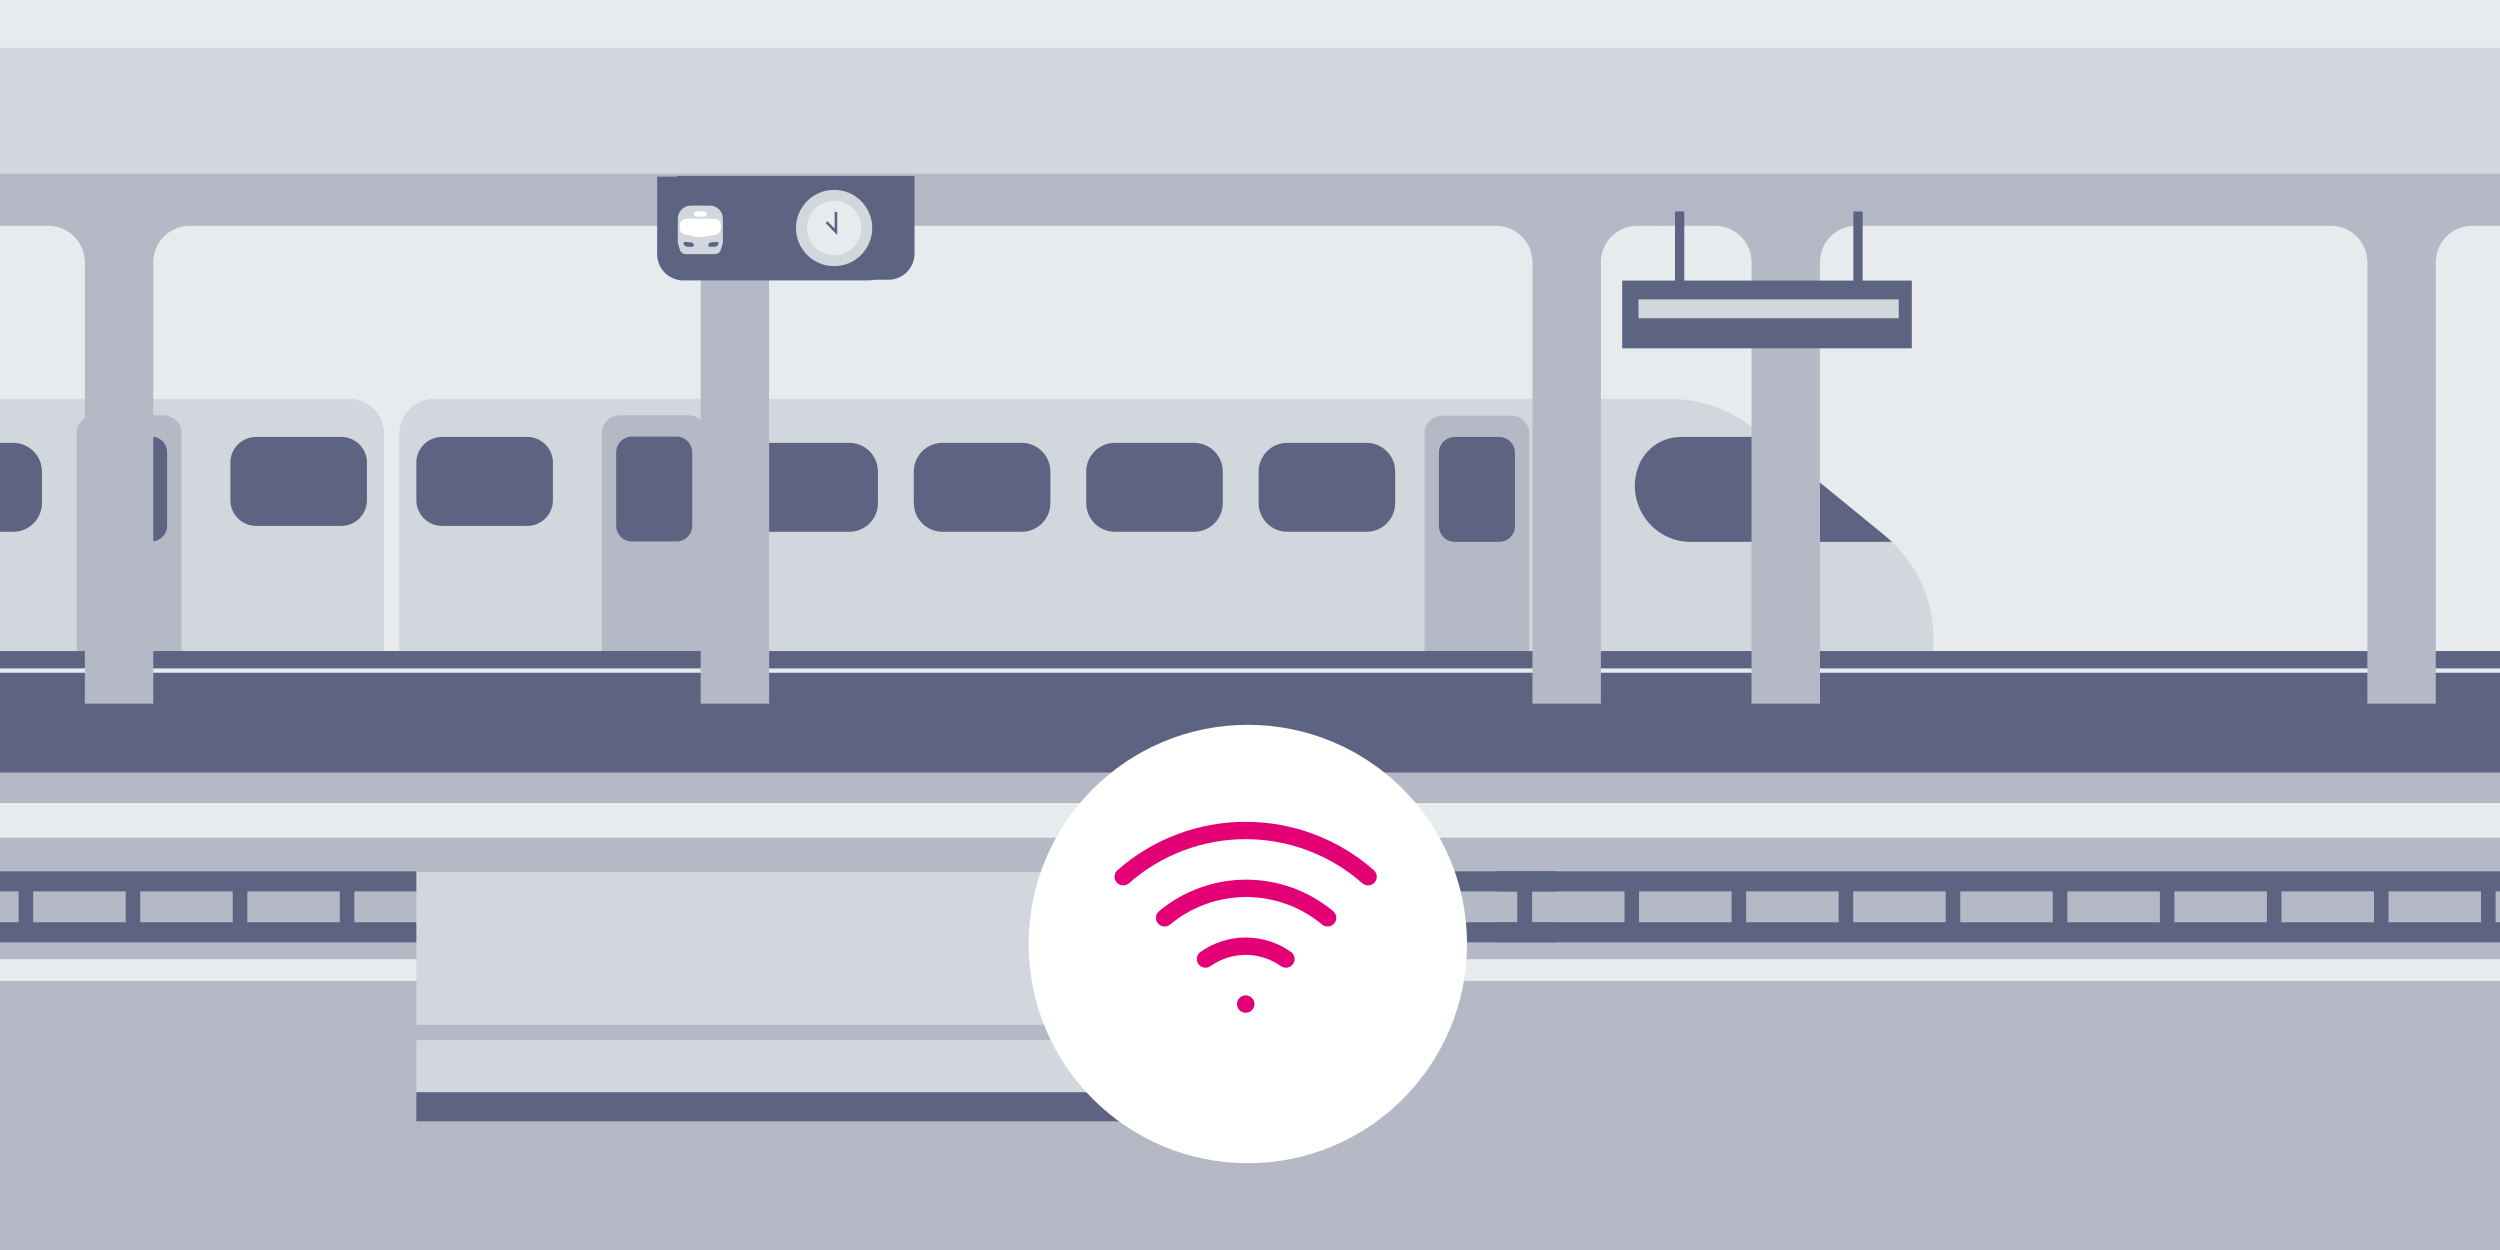 <svg width="576" height="288" viewBox="0 0 576 288" fill="none" xmlns="http://www.w3.org/2000/svg">
<g clip-path="url(#clip0_70_12925)">
<path fill-rule="evenodd" clip-rule="evenodd" d="M-15 288H590V0H-15V288Z" fill="#E8EBEE"/>
<path fill-rule="evenodd" clip-rule="evenodd" d="M-32 221H606V193H-32V221Z" fill="#B5B9C6"/>
<path fill-rule="evenodd" clip-rule="evenodd" d="M328.329 212.491H349.641V205.377H328.329V212.491ZM-17.025 212.491H4.287V205.377H-17.025V212.491ZM303.661 212.491H324.973V205.377H303.661V212.491ZM278.993 212.491H300.305V205.377H278.993V212.491ZM254.325 212.491H275.637V205.377H254.325V212.491ZM229.657 212.491H250.969V205.377H229.657V212.491ZM204.989 212.491H226.301V205.377H204.989V212.491ZM180.32 212.491H201.632V205.377H180.32V212.491ZM155.652 212.491H176.964V205.377H155.652V212.491ZM130.984 212.491H152.296V205.377H130.984V212.491ZM106.316 212.491H127.628V205.377H106.316V212.491ZM81.647 212.491H102.959V205.377H81.647V212.491ZM56.979 212.491H78.291V205.377H56.979V212.491ZM7.643 212.491H28.955V205.377H7.643V212.491ZM32.311 212.491H53.623V205.377H32.311V212.491ZM358.561 205.377V200.753H-25V205.377H-20.381V212.491H-25V217.114H358.561V212.491H352.997V205.377H358.561Z" fill="#5D6482"/>
<path fill-rule="evenodd" clip-rule="evenodd" d="M698.329 212.491H719.641V205.377H698.329V212.491ZM352.975 212.491H374.287V205.377H352.975V212.491ZM673.661 212.491H694.973V205.377H673.661V212.491ZM648.993 212.491H670.305V205.377H648.993V212.491ZM624.325 212.491H645.637V205.377H624.325V212.491ZM599.657 212.491H620.969V205.377H599.657V212.491ZM574.989 212.491H596.301V205.377H574.989V212.491ZM550.32 212.491H571.632V205.377H550.32V212.491ZM525.652 212.491H546.964V205.377H525.652V212.491ZM500.984 212.491H522.296V205.377H500.984V212.491ZM476.316 212.491H497.628V205.377H476.316V212.491ZM451.647 212.491H472.959V205.377H451.647V212.491ZM426.979 212.491H448.291V205.377H426.979V212.491ZM377.643 212.491H398.955V205.377H377.643V212.491ZM402.311 212.491H423.623V205.377H402.311V212.491ZM728.561 205.377V200.753H345V205.377H349.619V212.491H345V217.114H728.561V212.491H722.997V205.377H728.561Z" fill="#5D6482"/>
<path fill-rule="evenodd" clip-rule="evenodd" d="M-9 288H584V226H-9V288Z" fill="#B5B9C6"/>
<path fill-rule="evenodd" clip-rule="evenodd" d="M445.474 147.106V150.422H92V99.915C92 95.496 95.582 91.915 100 91.915H384.788C391.862 91.915 398.718 94.359 404.196 98.834L406.448 100.674L434.204 123.349C434.792 123.829 435.36 124.329 435.906 124.848C441.991 130.616 445.474 138.657 445.474 147.106Z" fill="#D2D6DD"/>
<path fill-rule="evenodd" clip-rule="evenodd" d="M435.906 124.848H389.559C380.628 124.848 374.406 115.982 377.442 107.582C378.19 105.509 379.549 103.782 381.271 102.574C382.994 101.364 385.08 100.674 387.284 100.674H406.448L434.204 123.349C434.792 123.829 435.36 124.33 435.906 124.848" fill="#5D6482"/>
<path fill-rule="evenodd" clip-rule="evenodd" d="M352.371 150.422H328.197V99.887C328.197 97.613 330.041 95.769 332.316 95.769H348.252C350.527 95.769 352.371 97.613 352.371 99.887V150.422Z" fill="#B5B9C6"/>
<path fill-rule="evenodd" clip-rule="evenodd" d="M345.412 124.847H335.156C333.151 124.847 331.525 123.222 331.525 121.217V104.304C331.525 102.299 333.151 100.674 335.156 100.674H345.412C347.417 100.674 349.043 102.299 349.043 104.304V121.217C349.043 123.222 347.417 124.847 345.412 124.847" fill="#5D6482"/>
<path fill-rule="evenodd" clip-rule="evenodd" d="M296.603 122.526H314.839C318.492 122.526 321.453 119.565 321.453 115.913V108.645C321.453 104.992 318.492 102.031 314.839 102.031H296.603C292.95 102.031 289.989 104.992 289.989 108.645V115.913C289.989 119.565 292.95 122.526 296.603 122.526" fill="#5D6482"/>
<path fill-rule="evenodd" clip-rule="evenodd" d="M101.843 121.169H121.479C124.745 121.169 127.393 118.521 127.393 115.255V106.588C127.393 103.322 124.745 100.674 121.479 100.674H101.843C98.577 100.674 95.929 103.322 95.929 106.588V115.255C95.929 118.521 98.577 121.169 101.843 121.169" fill="#5D6482"/>
<path fill-rule="evenodd" clip-rule="evenodd" d="M217.155 122.526H235.391C239.044 122.526 242.005 119.565 242.005 115.913V108.645C242.005 104.992 239.044 102.031 235.391 102.031H217.155C213.502 102.031 210.541 104.992 210.541 108.645V115.913C210.541 119.565 213.502 122.526 217.155 122.526" fill="#5D6482"/>
<path fill-rule="evenodd" clip-rule="evenodd" d="M256.879 122.526H275.115C278.768 122.526 281.729 119.565 281.729 115.913V108.645C281.729 104.992 278.768 102.031 275.115 102.031H256.879C253.226 102.031 250.265 104.992 250.265 108.645V115.913C250.265 119.565 253.226 122.526 256.879 122.526" fill="#5D6482"/>
<path fill-rule="evenodd" clip-rule="evenodd" d="M177.431 122.526H195.668C199.32 122.526 202.281 119.565 202.281 115.913V108.645C202.281 104.992 199.32 102.031 195.668 102.031H177.431C173.778 102.031 170.817 104.992 170.817 108.645V115.913C170.817 119.565 173.778 122.526 177.431 122.526" fill="#5D6482"/>
<path fill-rule="evenodd" clip-rule="evenodd" d="M162.815 150.335H138.641V99.8C138.641 97.525 140.485 95.681 142.76 95.681H158.696C160.971 95.681 162.815 97.525 162.815 99.8V150.335Z" fill="#B5B9C6"/>
<path fill-rule="evenodd" clip-rule="evenodd" d="M155.856 124.76H145.6C143.595 124.76 141.969 123.135 141.969 121.13V104.217C141.969 102.212 143.595 100.587 145.6 100.587H155.856C157.861 100.587 159.487 102.212 159.487 104.217V121.13C159.487 123.135 157.861 124.76 155.856 124.76" fill="#5D6482"/>
<path fill-rule="evenodd" clip-rule="evenodd" d="M-265 147.107V150.422H88.475V99.915C88.475 95.496 84.893 91.915 80.475 91.915H-204.313C-211.387 91.915 -218.243 94.359 -223.721 98.834L-225.973 100.674L-253.729 123.349C-254.317 123.829 -254.885 124.329 -255.431 124.848C-261.516 130.616 -265 138.657 -265 147.107Z" fill="#D2D6DD"/>
<path fill-rule="evenodd" clip-rule="evenodd" d="M78.632 121.169H58.995C55.729 121.169 53.081 118.521 53.081 115.255V106.588C53.081 103.322 55.729 100.674 58.995 100.674H78.632C81.898 100.674 84.546 103.322 84.546 106.588V115.255C84.546 118.521 81.898 121.169 78.632 121.169" fill="#5D6482"/>
<path fill-rule="evenodd" clip-rule="evenodd" d="M3.044 122.526H-15.193C-18.846 122.526 -21.807 119.565 -21.807 115.913V108.645C-21.807 104.992 -18.846 102.031 -15.193 102.031H3.044C6.696 102.031 9.658 104.992 9.658 108.645V115.913C9.658 119.565 6.696 122.526 3.044 122.526" fill="#5D6482"/>
<path fill-rule="evenodd" clip-rule="evenodd" d="M17.66 150.335H41.833V99.8C41.833 97.526 39.989 95.682 37.715 95.682H21.778C19.504 95.682 17.66 97.526 17.66 99.8V150.335Z" fill="#B5B9C6"/>
<path fill-rule="evenodd" clip-rule="evenodd" d="M24.618 124.76H34.875C36.88 124.76 38.505 123.135 38.505 121.13V104.217C38.505 102.212 36.88 100.587 34.875 100.587H24.618C22.613 100.587 20.988 102.212 20.988 104.217V121.13C20.988 123.135 22.613 124.76 24.618 124.76" fill="#5D6482"/>
<path fill-rule="evenodd" clip-rule="evenodd" d="M-32 185H607V150H-32V185Z" fill="#5D6482"/>
<path fill-rule="evenodd" clip-rule="evenodd" d="M-53 155H586V154H-53V155Z" fill="#E8EBEE"/>
<path fill-rule="evenodd" clip-rule="evenodd" d="M-32 185H607V178H-32V185Z" fill="#B5B9C6"/>
<path fill-rule="evenodd" clip-rule="evenodd" d="M766.6 30.573H382V52.022H395.14C399.785 52.022 403.55 55.787 403.55 60.431V162.12H419.316V60.431C419.316 55.787 423.081 52.022 427.726 52.022H537.029C541.673 52.022 545.439 55.787 545.439 60.431V162.12H561.204V60.431C561.204 55.787 564.969 52.022 569.614 52.022H728.666C733.31 52.022 737.076 55.787 737.076 60.431V162.12H752.841V60.431C752.841 55.787 756.606 52.022 761.251 52.022H766.6V30.573Z" fill="#B5B9C6"/>
<path fill-rule="evenodd" clip-rule="evenodd" d="M382.6 20.573H-2V52.022H11.14C15.785 52.022 19.55 55.787 19.55 60.431V162.12H35.316V60.431C35.316 55.787 39.081 52.022 43.725 52.022H153.029C157.673 52.022 161.439 55.787 161.439 60.431V162.12H177.204V60.431C177.204 55.787 180.969 52.022 185.614 52.022H344.666C349.31 52.022 353.076 55.787 353.076 60.431V162.12H368.841V60.431C368.841 55.787 372.606 52.022 377.251 52.022H382.6V20.573Z" fill="#B5B9C6"/>
<path fill-rule="evenodd" clip-rule="evenodd" d="M-32 40H608V11H-32V40Z" fill="#D2D6DD"/>
<path fill-rule="evenodd" clip-rule="evenodd" d="M429.157 64.643V48.727H427.014V64.643H388.06V48.727H385.917V64.643H373.756V80.253H440.482V64.643H429.157Z" fill="#5D6482"/>
<path fill-rule="evenodd" clip-rule="evenodd" d="M204.677 64.457H162.105C158.772 64.457 156.071 61.756 156.071 58.424V40.533H210.71V58.424C210.71 61.756 208.009 64.457 204.677 64.457" fill="#5D6482"/>
<path fill-rule="evenodd" clip-rule="evenodd" d="M200.013 64.608H157.441C154.109 64.608 151.408 61.907 151.408 58.574V40.683H206.047V58.574C206.047 61.907 203.346 64.608 200.013 64.608" fill="#5D6482"/>
<path fill-rule="evenodd" clip-rule="evenodd" d="M377.507 73.33H437.471V68.978H377.507V73.33Z" fill="#D2D6DD"/>
<path fill-rule="evenodd" clip-rule="evenodd" d="M163.26 44.807H159.458C156.714 44.807 154.49 47.031 154.49 49.775V60.258H156.221L157.903 58.545H159.267L158.469 60.258H163.983L163.185 58.545H164.549L166.231 60.258H168.228V49.775C168.228 47.031 166.004 44.807 163.26 44.807" fill="#5D6482"/>
<path fill-rule="evenodd" clip-rule="evenodd" d="M157.986 58.545H164.711C165.335 58.545 165.886 58.137 166.069 57.541L166.549 55.975V50.374C166.549 48.719 165.207 47.377 163.551 47.377H159.166C157.511 47.377 156.169 48.719 156.169 50.374V55.975L156.623 57.524C156.801 58.129 157.356 58.545 157.986 58.545" fill="#D2D6DD"/>
<path fill-rule="evenodd" clip-rule="evenodd" d="M164.88 54.053L162.818 54.457C161.854 54.645 160.863 54.645 159.9 54.457L157.837 54.053C157.137 53.916 156.631 53.302 156.631 52.588V51.884C156.631 51.06 157.3 50.391 158.124 50.391H164.594C165.418 50.391 166.087 51.06 166.087 51.884V52.588C166.087 53.302 165.581 53.916 164.88 54.053" fill="white"/>
<path fill-rule="evenodd" clip-rule="evenodd" d="M162.287 49.912H160.43C160.139 49.912 159.903 49.676 159.903 49.384V49.24C159.903 48.949 160.139 48.713 160.43 48.713H162.287C162.578 48.713 162.815 48.949 162.815 49.24V49.384C162.815 49.676 162.578 49.912 162.287 49.912" fill="white"/>
<path fill-rule="evenodd" clip-rule="evenodd" d="M163.57 56.866H164.591C164.993 56.866 165.355 56.625 165.509 56.255L165.537 56.188C165.635 55.953 165.447 55.697 165.193 55.722L163.746 55.863C163.428 55.894 163.185 56.161 163.185 56.481C163.185 56.694 163.358 56.866 163.57 56.866" fill="#5D6482"/>
<path fill-rule="evenodd" clip-rule="evenodd" d="M159.47 56.866H158.449C158.048 56.866 157.686 56.625 157.532 56.255L157.504 56.188C157.405 55.953 157.594 55.697 157.848 55.722L159.295 55.863C159.613 55.894 159.856 56.161 159.856 56.481C159.856 56.694 159.683 56.866 159.47 56.866" fill="#5D6482"/>
<path fill-rule="evenodd" clip-rule="evenodd" d="M192.177 60.059C188.027 60.059 184.651 56.683 184.651 52.533C184.651 48.382 188.027 45.006 192.177 45.006C196.328 45.006 199.704 48.382 199.704 52.533C199.704 56.683 196.328 60.059 192.177 60.059" fill="#E8EBEE"/>
<path fill-rule="evenodd" clip-rule="evenodd" d="M192.177 43.747C187.325 43.747 183.391 47.681 183.391 52.533C183.391 57.386 187.325 61.32 192.177 61.32C197.03 61.32 200.964 57.386 200.964 52.533C200.964 47.681 197.03 43.747 192.177 43.747M192.177 46.267C195.633 46.267 198.444 49.078 198.444 52.533C198.444 55.989 195.633 58.8 192.177 58.8C188.722 58.8 185.911 55.989 185.911 52.533C185.911 49.078 188.722 46.267 192.177 46.267" fill="#D2D6DD"/>
<path fill-rule="evenodd" clip-rule="evenodd" d="M192.899 54.177L190.22 51.379L190.654 50.964L192.299 52.682V48.83H192.899V54.177Z" fill="#5D6482"/>
<path fill-rule="evenodd" clip-rule="evenodd" d="M272.116 236.114H95.929V200.752H265.951C269.356 200.752 272.116 203.512 272.116 206.917V236.114Z" fill="#D2D6DD"/>
<path fill-rule="evenodd" clip-rule="evenodd" d="M95.929 239.65H272.116L278.706 252.377H95.929V239.65Z" fill="#D2D6DD"/>
<path fill-rule="evenodd" clip-rule="evenodd" d="M95.929 258.353H278.706V251.639H95.929V258.353Z" fill="#5D6482"/>
<g filter="url(#filter0_d_70_12925)">
<circle cx="287.5" cy="209.5" r="50.5" fill="white"/>
</g>
<path fill-rule="evenodd" clip-rule="evenodd" d="M260.109 203.501C267.537 196.953 277.098 193.341 287 193.341C296.901 193.341 306.463 196.953 313.891 203.501C314.719 204.231 315.983 204.151 316.713 203.323C317.444 202.494 317.364 201.23 316.536 200.5C308.377 193.308 297.875 189.341 287 189.341C276.124 189.341 265.622 193.308 257.464 200.5C256.635 201.23 256.556 202.494 257.286 203.323C258.017 204.151 259.28 204.231 260.109 203.501ZM269.613 213.004C274.525 208.913 280.715 206.673 287.107 206.673C293.499 206.673 299.689 208.913 304.6 213.004C305.449 213.711 306.71 213.596 307.417 212.747C308.124 211.898 308.009 210.637 307.16 209.93C301.53 205.241 294.434 202.673 287.107 202.673C279.779 202.673 272.684 205.241 267.053 209.93C266.205 210.637 266.09 211.898 266.797 212.747C267.504 213.596 268.765 213.711 269.613 213.004ZM287.011 220.003C284.106 220.003 281.272 220.907 278.903 222.59C278.003 223.23 276.754 223.019 276.114 222.118C275.475 221.218 275.686 219.969 276.586 219.33C279.632 217.166 283.276 216.003 287.011 216.003C290.747 216.003 294.391 217.166 297.436 219.33C298.337 219.969 298.548 221.218 297.909 222.118C297.269 223.019 296.02 223.23 295.12 222.59C292.751 220.907 289.917 220.003 287.011 220.003ZM287 229.333C285.895 229.333 285 230.229 285 231.333C285 232.438 285.895 233.333 287 233.333H287.027C288.131 233.333 289.027 232.438 289.027 231.333C289.027 230.229 288.131 229.333 287.027 229.333H287Z" fill="#E20074"/>
</g>
<defs>
<filter id="filter0_d_70_12925" x="227" y="157" width="121" height="121" filterUnits="userSpaceOnUse" color-interpolation-filters="sRGB">
<feFlood flood-opacity="0" result="BackgroundImageFix"/>
<feColorMatrix in="SourceAlpha" type="matrix" values="0 0 0 0 0 0 0 0 0 0 0 0 0 0 0 0 0 0 127 0" result="hardAlpha"/>
<feOffset dy="8"/>
<feGaussianBlur stdDeviation="5"/>
<feColorMatrix type="matrix" values="0 0 0 0 0.094 0 0 0 0 0.129 0 0 0 0 0.302 0 0 0 0.1 0"/>
<feBlend mode="normal" in2="BackgroundImageFix" result="effect1_dropShadow_70_12925"/>
<feBlend mode="normal" in="SourceGraphic" in2="effect1_dropShadow_70_12925" result="shape"/>
</filter>
<clipPath id="clip0_70_12925">
<rect width="576" height="288" fill="white"/>
</clipPath>
</defs>
</svg>
